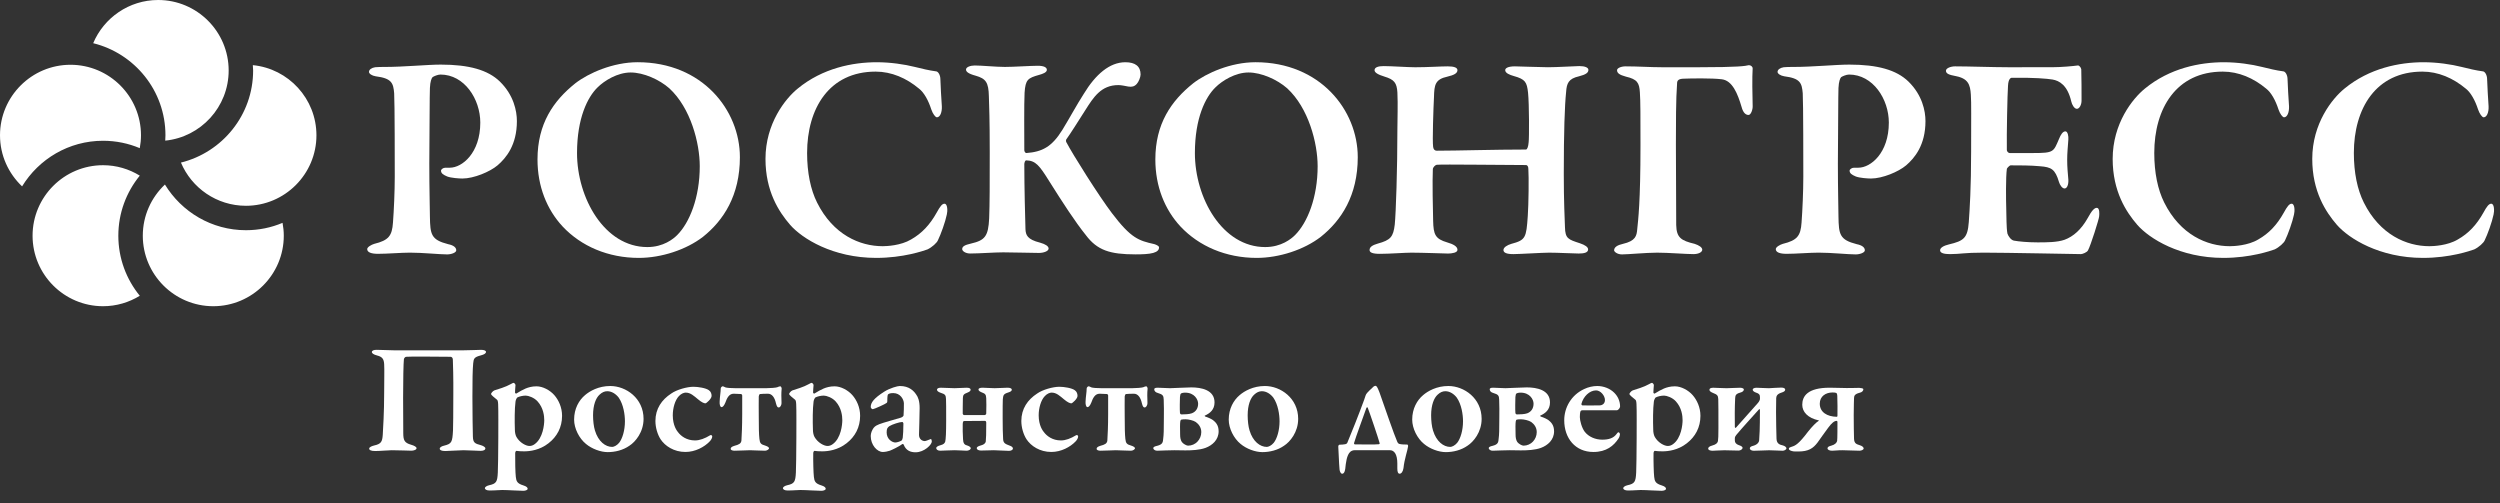<?xml version="1.0" encoding="UTF-8"?> <svg xmlns="http://www.w3.org/2000/svg" width="144" height="29" viewBox="0 0 144 29" fill="none"><rect x="0" y="0" width="144" height="29" fill="#333333" stroke="none"/><path d="M0 7.792C0 5.554 1.822 3.731 4.061 3.731C6.301 3.731 8.121 5.553 8.121 7.792C8.121 8.045 8.095 8.293 8.051 8.534C7.399 8.26 6.686 8.108 5.936 8.108C3.962 8.108 2.234 9.162 1.272 10.735C0.491 9.995 0 8.951 0 7.792ZM6.816 13.577C6.816 12.265 7.281 11.061 8.052 10.117C7.435 9.738 6.712 9.516 5.936 9.516C3.697 9.516 1.876 11.337 1.876 13.577C1.876 15.816 3.697 17.638 5.936 17.638C6.712 17.638 7.435 17.415 8.052 17.037C7.281 16.093 6.816 14.888 6.816 13.577ZM14.166 13.26C12.189 13.26 10.46 12.204 9.5 10.629C8.716 11.37 8.225 12.416 8.225 13.577C8.225 15.815 10.046 17.638 12.285 17.638C14.524 17.638 16.346 15.815 16.346 13.577C16.346 13.323 16.319 13.076 16.275 12.836C15.625 13.11 14.913 13.26 14.166 13.26ZM14.563 3.752C14.569 3.856 14.58 3.957 14.58 4.061C14.58 6.623 12.805 8.775 10.422 9.365C11.037 10.826 12.483 11.853 14.166 11.853C16.405 11.853 18.227 10.03 18.227 7.792C18.226 5.688 16.616 3.952 14.563 3.752ZM9.11 0C7.429 0 5.983 1.027 5.368 2.488C7.753 3.076 9.53 5.227 9.53 7.792C9.53 7.895 9.524 7.998 9.518 8.101C11.566 7.895 13.171 6.162 13.171 4.061C13.171 1.822 11.35 0 9.11 0Z" fill="white"></path><path d="M25.369 4.294C25.217 4.294 24.981 4.395 24.914 4.446C24.863 4.497 24.779 4.682 24.763 5.07C24.745 5.408 24.745 7.5 24.728 9.423C24.728 10.959 24.763 12.055 24.763 12.477C24.779 13.507 24.83 13.811 25.807 14.063C26.145 14.13 26.28 14.265 26.28 14.418C26.28 14.552 25.994 14.654 25.757 14.654C25.319 14.654 24.356 14.552 23.614 14.552C23.125 14.552 22.299 14.62 21.776 14.62C21.389 14.62 21.151 14.536 21.151 14.349C21.151 14.231 21.389 14.096 21.556 14.046C22.382 13.843 22.585 13.59 22.636 12.814C22.687 12.14 22.738 11.043 22.738 10.182C22.738 9.642 22.738 5.863 22.704 5.374C22.654 4.784 22.568 4.513 21.641 4.395C21.421 4.361 21.253 4.244 21.253 4.142C21.253 4.007 21.405 3.906 21.607 3.873C21.708 3.856 22.012 3.856 22.164 3.856C23.244 3.856 24.627 3.721 25.386 3.721C27.006 3.721 28.103 4.025 28.794 4.699C29.587 5.475 29.773 6.386 29.773 6.976C29.773 8.36 29.149 9.103 28.659 9.524C28.22 9.896 27.292 10.283 26.634 10.283C26.449 10.283 25.976 10.251 25.758 10.165C25.52 10.064 25.403 9.98 25.403 9.828C25.403 9.76 25.52 9.66 25.656 9.66H25.91C26.618 9.66 27.665 8.816 27.665 7.061C27.664 5.711 26.753 4.294 25.369 4.294Z" fill="white"></path><path d="M42.618 9.052C42.618 11.262 41.674 12.696 40.493 13.64C39.531 14.383 38.096 14.855 36.798 14.855C35.026 14.855 33.474 14.181 32.411 13.05C31.5 12.071 30.96 10.739 30.96 9.186C30.96 7.128 31.871 5.812 33.136 4.8C33.896 4.209 35.313 3.584 36.73 3.584C40.459 3.585 42.618 6.352 42.618 9.052ZM34.418 5.036C33.845 5.593 33.237 6.807 33.237 8.815C33.237 11.413 34.824 14.231 37.287 14.231C38.215 14.231 38.788 13.759 39.007 13.539C39.716 12.83 40.306 11.38 40.306 9.574C40.306 8.242 39.784 6.217 38.552 5.086C37.978 4.581 37.068 4.175 36.325 4.175C35.565 4.176 34.807 4.648 34.418 5.036Z" fill="white"></path><path d="M52.698 3.856C53.102 3.957 53.525 4.058 53.912 4.109C54.03 4.109 54.166 4.311 54.166 4.565C54.182 5.036 54.216 5.627 54.25 6.116C54.267 6.471 54.148 6.757 53.964 6.757C53.879 6.757 53.728 6.555 53.642 6.302C53.474 5.779 53.221 5.323 52.933 5.104C52.208 4.497 51.348 4.125 50.437 4.125C47.755 4.125 46.489 6.251 46.489 8.815C46.489 9.946 46.692 10.924 47.063 11.667C47.991 13.523 49.526 14.181 50.843 14.181C51.062 14.181 51.888 14.148 52.479 13.793C53.102 13.439 53.558 12.949 53.946 12.258C54.149 11.887 54.267 11.734 54.403 11.734C54.587 11.734 54.587 12.173 54.536 12.359C54.453 12.78 54.182 13.523 54.03 13.827C53.98 13.979 53.677 14.248 53.423 14.366C53.187 14.45 52.023 14.855 50.471 14.855C47.973 14.855 46.202 13.742 45.51 12.949C44.869 12.207 44.092 11.026 44.092 9.153C44.092 7.111 45.24 5.678 45.948 5.103C47.382 3.923 49.12 3.585 50.504 3.585C51.28 3.585 52.09 3.703 52.698 3.856Z" fill="white"></path><path d="M56.149 3.772C56.553 3.772 57.364 3.855 57.886 3.855C58.392 3.855 59.37 3.788 59.775 3.788C60.113 3.788 60.299 3.873 60.299 4.024C60.299 4.176 60.045 4.26 59.86 4.312C59.202 4.497 59.067 4.581 59.016 5.34C58.982 5.965 59 7.854 59 8.647C59 8.715 59.05 8.815 59.117 8.815C60.028 8.748 60.585 8.461 61.192 7.482C61.665 6.707 62.002 6.065 62.425 5.407C63.099 4.294 63.91 3.585 64.82 3.585C65.394 3.585 65.698 3.821 65.698 4.294C65.698 4.445 65.579 4.732 65.478 4.834C65.344 4.985 65.191 5.019 64.989 4.985C64.803 4.951 64.584 4.901 64.415 4.901C63.419 4.901 62.981 5.609 62.509 6.352C62.036 7.095 61.665 7.685 61.412 8.039C61.395 8.073 61.395 8.14 61.412 8.174C61.8 8.916 63.301 11.295 64.044 12.273C65.157 13.741 65.596 13.86 66.491 14.062C66.592 14.095 66.761 14.164 66.761 14.248C66.761 14.399 66.659 14.501 66.423 14.569C66.186 14.636 65.798 14.652 65.411 14.652C63.926 14.652 63.201 14.417 62.542 13.539C61.918 12.763 61.209 11.666 60.434 10.435C59.876 9.54 59.657 9.253 59.117 9.237C59.033 9.237 59.016 9.356 59 9.439C59 10.806 59.05 12.578 59.067 13.202C59.084 13.539 59.168 13.792 59.911 13.978C60.214 14.062 60.4 14.181 60.4 14.316C60.4 14.468 60.113 14.569 59.844 14.569C59.473 14.569 58.308 14.535 57.785 14.535C57.262 14.535 56.418 14.602 55.878 14.602C55.626 14.602 55.423 14.468 55.423 14.349C55.423 14.198 55.558 14.113 55.929 14.029C56.739 13.843 56.925 13.607 56.976 12.578C57.009 11.734 57.009 10.57 57.009 8.765C57.009 6.791 56.976 6.149 56.959 5.542C56.941 4.75 56.79 4.53 56.2 4.361C55.761 4.243 55.642 4.125 55.642 4.007C55.642 3.855 55.913 3.772 56.149 3.772Z" fill="white"></path><path d="M78.207 9.052C78.207 11.262 77.261 12.696 76.08 13.64C75.119 14.383 73.684 14.855 72.386 14.855C70.614 14.855 69.062 14.181 67.999 13.05C67.088 12.071 66.548 10.739 66.548 9.186C66.548 7.128 67.46 5.812 68.725 4.8C69.484 4.209 70.9 3.584 72.319 3.584C76.047 3.585 78.207 6.352 78.207 9.052ZM70.007 5.036C69.433 5.593 68.826 6.807 68.826 8.815C68.826 11.413 70.411 14.231 72.875 14.231C73.804 14.231 74.376 13.759 74.596 13.539C75.305 12.83 75.896 11.38 75.896 9.574C75.896 8.242 75.372 6.217 74.141 5.086C73.567 4.581 72.656 4.175 71.914 4.175C71.154 4.176 70.394 4.648 70.007 5.036Z" fill="white"></path><path d="M82.752 8.681C83.899 8.681 86.126 8.613 87.897 8.613C87.966 8.613 88.033 8.445 88.05 8.191C88.084 7.973 88.084 5.999 88.016 5.341C87.949 4.733 87.864 4.565 87.189 4.378C86.954 4.312 86.7 4.21 86.7 4.041C86.7 3.923 86.869 3.822 87.257 3.822C87.476 3.822 88.725 3.873 89.163 3.873C89.704 3.873 90.767 3.806 90.969 3.806C91.29 3.806 91.492 3.89 91.492 4.024C91.492 4.193 91.34 4.295 90.952 4.395C90.345 4.531 90.243 4.801 90.209 5.29C90.126 6.083 90.074 7.601 90.074 9.998C90.074 11.651 90.125 12.529 90.142 13.085C90.158 13.742 90.328 13.793 91.003 14.012C91.306 14.114 91.475 14.232 91.475 14.367C91.475 14.553 91.238 14.603 90.934 14.603C90.647 14.603 89.737 14.553 89.23 14.553C88.859 14.553 87.509 14.637 87.172 14.637C86.768 14.637 86.599 14.553 86.599 14.4C86.599 14.249 86.818 14.114 87.054 14.046C87.88 13.827 87.914 13.693 88 12.443C88.049 11.769 88.066 10.182 88.033 9.727C88.033 9.575 87.966 9.507 87.897 9.507C86.547 9.507 83.089 9.457 82.752 9.491C82.667 9.507 82.532 9.643 82.532 9.744C82.499 10.368 82.532 12.174 82.549 12.713C82.566 13.507 82.667 13.76 83.358 13.962C83.713 14.063 83.949 14.199 83.949 14.384C83.966 14.553 83.629 14.604 83.409 14.604C83.291 14.604 81.891 14.553 81.3 14.553C80.912 14.553 80.052 14.621 79.478 14.621C79.04 14.621 78.887 14.537 78.887 14.401C78.887 14.216 79.074 14.115 79.36 14.031C80.103 13.828 80.254 13.642 80.338 12.934C80.406 12.259 80.49 9.745 80.49 7.433C80.49 6.927 80.524 5.999 80.49 5.324C80.456 4.768 80.305 4.582 79.748 4.413C79.36 4.295 79.174 4.177 79.174 4.042C79.174 3.874 79.393 3.807 79.698 3.807C80.153 3.807 81.08 3.874 81.519 3.874C82.228 3.874 82.987 3.822 83.392 3.822C83.746 3.822 83.949 3.891 83.949 4.042C83.949 4.228 83.73 4.329 83.375 4.413C82.666 4.566 82.615 4.886 82.598 5.577C82.565 6.185 82.498 8.141 82.549 8.462C82.566 8.596 82.634 8.681 82.752 8.681Z" fill="white"></path><path d="M100.733 3.754C100.852 3.754 100.953 3.839 100.953 3.94C100.92 4.429 100.936 5.509 100.953 6.083C100.97 6.302 100.852 6.622 100.717 6.622C100.583 6.622 100.413 6.538 100.312 6.15C100.092 5.408 99.789 4.632 99.165 4.565C98.642 4.497 97.376 4.514 97.022 4.531C96.685 4.531 96.6 4.632 96.6 4.8C96.532 5.678 96.532 7.196 96.532 8.326C96.532 9.508 96.55 11.769 96.55 12.966C96.567 13.693 96.836 13.861 97.613 14.046C97.865 14.13 98.05 14.249 98.05 14.383C98.05 14.518 97.848 14.637 97.545 14.637C97.123 14.637 96.094 14.553 95.453 14.553C94.828 14.553 93.766 14.654 93.428 14.654C93.158 14.654 92.973 14.502 92.973 14.418C92.973 14.232 93.175 14.114 93.479 14.047C94.205 13.879 94.272 13.591 94.305 13.203C94.357 12.68 94.492 11.668 94.492 8.361C94.492 6.792 94.492 5.763 94.457 5.324C94.424 4.767 94.305 4.565 93.648 4.413C93.276 4.312 93.142 4.21 93.142 4.041C93.142 3.923 93.378 3.822 93.63 3.822C94.374 3.822 95.032 3.873 95.705 3.873H97.899C100.126 3.872 100.531 3.805 100.733 3.754Z" fill="white"></path><path d="M106.504 4.294C106.352 4.294 106.115 4.395 106.048 4.446C105.997 4.497 105.913 4.682 105.896 5.07C105.88 5.408 105.88 7.5 105.862 9.423C105.862 10.959 105.896 12.055 105.896 12.477C105.913 13.507 105.963 13.811 106.942 14.063C107.279 14.13 107.415 14.265 107.415 14.418C107.415 14.552 107.127 14.654 106.891 14.654C106.451 14.654 105.491 14.552 104.749 14.552C104.259 14.552 103.432 14.62 102.909 14.62C102.521 14.62 102.285 14.536 102.285 14.349C102.285 14.231 102.521 14.096 102.69 14.046C103.517 13.843 103.72 13.59 103.77 12.814C103.82 12.14 103.871 11.043 103.871 10.182C103.871 9.642 103.871 5.863 103.838 5.374C103.786 4.784 103.702 4.513 102.775 4.395C102.555 4.361 102.387 4.243 102.387 4.142C102.387 4.007 102.539 3.906 102.741 3.873C102.842 3.856 103.146 3.856 103.298 3.856C104.377 3.856 105.761 3.721 106.52 3.721C108.14 3.721 109.237 4.025 109.928 4.699C110.721 5.475 110.907 6.386 110.907 6.976C110.907 8.36 110.283 9.103 109.793 9.524C109.355 9.896 108.427 10.283 107.769 10.283C107.583 10.283 107.111 10.251 106.892 10.165C106.655 10.064 106.537 9.98 106.537 9.828C106.537 9.76 106.655 9.66 106.79 9.66H107.042C107.751 9.66 108.797 8.816 108.797 7.061C108.797 5.711 107.886 4.294 106.504 4.294Z" fill="white"></path><path d="M118.193 3.872C118.749 3.872 119.441 3.805 119.677 3.771C119.745 3.754 119.863 3.872 119.881 3.99C119.897 4.295 119.897 5.459 119.897 5.796C119.897 6.032 119.778 6.268 119.627 6.268C119.475 6.268 119.34 6.015 119.306 5.847C119.086 4.901 118.615 4.649 118.227 4.581C117.906 4.53 117.181 4.463 115.881 4.48C115.814 4.48 115.678 4.547 115.661 4.952C115.628 5.374 115.578 7.719 115.594 8.647C115.594 8.698 115.661 8.815 115.763 8.815H117.113C118.311 8.815 118.278 8.748 118.598 8.005C118.699 7.753 118.817 7.566 118.969 7.566C119.104 7.566 119.154 7.853 119.137 8.039C119.104 8.512 119.07 8.815 119.07 9.203C119.07 9.659 119.104 9.93 119.137 10.35C119.154 10.654 119.054 10.857 118.919 10.857C118.783 10.857 118.649 10.655 118.598 10.486C118.378 9.743 118.159 9.625 117.501 9.575C116.961 9.524 116.337 9.524 115.814 9.524C115.747 9.524 115.595 9.693 115.595 9.726C115.528 10.199 115.545 11.515 115.561 12.071C115.578 12.476 115.561 13.101 115.628 13.455C115.679 13.607 115.832 13.826 116 13.86C116.27 13.91 116.793 13.961 117.366 13.961C117.873 13.961 118.497 13.961 118.919 13.81C119.425 13.624 119.881 13.22 120.252 12.561C120.488 12.122 120.64 11.971 120.775 11.971C120.945 11.971 120.927 12.325 120.911 12.461C120.911 12.595 120.421 14.148 120.27 14.418C120.219 14.535 119.948 14.637 119.864 14.637C119.679 14.637 115.512 14.552 114.247 14.552C113.116 14.552 112.93 14.637 112.322 14.637C112.002 14.637 111.749 14.586 111.749 14.418C111.749 14.265 111.968 14.148 112.255 14.079C113.115 13.878 113.334 13.708 113.402 12.798C113.453 12.089 113.537 10.807 113.537 8.715C113.537 6.724 113.553 5.948 113.521 5.459C113.487 4.851 113.351 4.514 112.627 4.378C112.272 4.312 112.086 4.244 112.086 4.075C112.086 3.923 112.373 3.822 112.61 3.822C113.403 3.822 114.786 3.873 115.663 3.873L118.193 3.872Z" fill="white"></path><path d="M130.295 3.856C130.7 3.957 131.122 4.058 131.51 4.109C131.628 4.109 131.763 4.311 131.763 4.565C131.78 5.036 131.813 5.627 131.848 6.116C131.864 6.471 131.746 6.757 131.56 6.757C131.476 6.757 131.324 6.555 131.24 6.302C131.071 5.779 130.818 5.323 130.531 5.104C129.805 4.497 128.945 4.125 128.034 4.125C125.351 4.125 124.086 6.251 124.086 8.815C124.086 9.946 124.288 10.924 124.66 11.667C125.587 13.523 127.123 14.181 128.439 14.181C128.658 14.181 129.485 14.148 130.075 13.793C130.699 13.439 131.155 12.949 131.542 12.258C131.745 11.887 131.864 11.734 131.998 11.734C132.185 11.734 132.185 12.173 132.134 12.359C132.049 12.78 131.779 13.523 131.627 13.827C131.576 13.979 131.273 14.248 131.02 14.366C130.783 14.45 129.62 14.855 128.067 14.855C125.57 14.855 123.799 13.742 123.107 12.949C122.466 12.207 121.69 11.026 121.69 9.153C121.69 7.111 122.837 5.678 123.546 5.103C124.979 3.923 126.717 3.585 128.101 3.585C128.878 3.585 129.688 3.703 130.295 3.856Z" fill="white"></path><path d="M141.791 3.856C142.195 3.957 142.617 4.058 143.005 4.109C143.123 4.109 143.258 4.311 143.258 4.565C143.275 5.036 143.309 5.627 143.342 6.116C143.36 6.471 143.241 6.757 143.056 6.757C142.972 6.757 142.82 6.555 142.736 6.302C142.566 5.779 142.313 5.323 142.027 5.104C141.3 4.497 140.441 4.125 139.53 4.125C136.847 4.125 135.582 6.251 135.582 8.815C135.582 9.946 135.784 10.924 136.156 11.667C137.083 13.523 138.619 14.181 139.935 14.181C140.154 14.181 140.981 14.148 141.571 13.793C142.195 13.439 142.651 12.949 143.039 12.258C143.241 11.887 143.36 11.734 143.495 11.734C143.679 11.734 143.679 12.173 143.629 12.359C143.545 12.78 143.275 13.523 143.123 13.827C143.073 13.979 142.769 14.248 142.516 14.366C142.279 14.45 141.115 14.855 139.563 14.855C137.065 14.855 135.295 13.742 134.602 12.949C133.962 12.207 133.186 11.026 133.186 9.153C133.186 7.111 134.333 5.678 135.041 5.103C136.475 3.923 138.213 3.585 139.597 3.585C140.373 3.585 141.183 3.703 141.791 3.856Z" fill="white"></path><path d="M26.702 20.178C26.993 20.178 27.602 20.151 27.711 20.151C27.884 20.151 27.993 20.196 27.993 20.27C27.993 20.352 27.902 20.415 27.702 20.469C27.311 20.57 27.284 20.652 27.256 20.924C27.22 21.296 27.211 21.888 27.211 22.86C27.211 23.742 27.229 24.842 27.238 25.143C27.247 25.497 27.348 25.552 27.702 25.643C27.82 25.678 27.957 25.751 27.957 25.824C27.957 25.924 27.839 25.969 27.675 25.969C27.52 25.969 26.965 25.933 26.692 25.933C26.483 25.933 25.829 25.979 25.647 25.979C25.429 25.979 25.329 25.924 25.329 25.843C25.329 25.76 25.456 25.697 25.583 25.669C26.02 25.56 26.056 25.47 26.093 24.797C26.102 24.614 26.111 23.688 26.111 22.76C26.12 21.788 26.093 20.924 26.084 20.714C26.084 20.596 26.002 20.551 25.956 20.551C25.302 20.551 23.638 20.523 23.392 20.551C23.347 20.551 23.274 20.623 23.265 20.688C23.238 20.924 23.219 21.915 23.219 22.888C23.219 23.815 23.228 24.715 23.228 24.942C23.228 25.369 23.301 25.506 23.674 25.615C23.865 25.669 23.992 25.742 23.992 25.815C24.001 25.906 23.819 25.96 23.701 25.96C23.637 25.96 22.882 25.933 22.564 25.933C22.356 25.933 21.91 25.979 21.61 25.979C21.355 25.979 21.265 25.915 21.265 25.842C21.265 25.742 21.446 25.688 21.547 25.661C21.965 25.57 22.019 25.433 22.047 25.042C22.065 24.715 22.128 23.751 22.128 22.624C22.128 21.869 22.147 21.324 22.128 20.978C22.11 20.669 22.01 20.55 21.728 20.478C21.519 20.424 21.419 20.351 21.419 20.278C21.419 20.187 21.538 20.15 21.701 20.15C21.946 20.15 22.446 20.178 22.692 20.178L26.702 20.178Z" fill="white"></path><path d="M31.93 22.761C32.175 23.042 32.375 23.461 32.375 23.951C32.375 24.615 32.084 25.152 31.593 25.533C31.084 25.933 30.512 25.997 30.194 25.997C30.029 25.997 29.857 25.988 29.748 25.97C29.711 25.961 29.675 26.052 29.675 26.097C29.666 26.506 29.684 27.27 29.711 27.47C29.739 27.715 29.784 27.851 30.148 27.96C30.33 28.015 30.393 28.088 30.393 28.152C30.393 28.234 30.248 28.27 30.139 28.27C29.884 28.27 29.257 28.224 28.93 28.224C28.702 28.224 28.584 28.252 28.193 28.252C28.039 28.252 27.929 28.197 27.929 28.115C27.929 28.06 28.021 27.987 28.166 27.952C28.593 27.861 28.648 27.752 28.674 27.215C28.684 26.897 28.702 26.17 28.702 25.252C28.702 24.643 28.711 23.624 28.693 23.279C28.684 23.088 28.656 23.051 28.628 23.025C28.465 22.897 28.283 22.742 28.283 22.697C28.283 22.651 28.384 22.524 28.474 22.487C28.656 22.433 29.156 22.278 29.402 22.133C29.493 22.078 29.566 22.051 29.584 22.051C29.62 22.051 29.692 22.133 29.692 22.179C29.674 22.342 29.674 22.46 29.665 22.606C29.665 22.642 29.711 22.678 29.738 22.67C29.902 22.561 30.147 22.433 30.274 22.379C30.429 22.315 30.638 22.252 30.901 22.252C31.266 22.251 31.685 22.479 31.93 22.761ZM29.794 22.897C29.766 22.924 29.703 23.033 29.693 23.134C29.639 23.533 29.639 24.269 29.657 24.751C29.657 24.915 29.693 25.07 29.748 25.169C29.939 25.506 30.303 25.688 30.494 25.688C30.594 25.688 30.694 25.661 30.803 25.579C31.276 25.234 31.349 24.452 31.349 24.206C31.349 23.96 31.303 23.497 30.967 23.124C30.767 22.897 30.43 22.787 30.285 22.787C30.111 22.787 29.912 22.833 29.794 22.897Z" fill="white"></path><path d="M37.069 24.125C37.069 24.897 36.596 25.452 36.259 25.67C35.887 25.934 35.423 26.042 35.005 26.042C34.596 26.042 34.087 25.852 33.751 25.57C33.36 25.252 33.069 24.679 33.069 24.17C33.069 23.535 33.35 23.052 33.696 22.761C33.968 22.525 34.478 22.234 35.15 22.234C36.06 22.233 37.069 22.942 37.069 24.125ZM34.533 22.734C34.323 22.924 34.16 23.324 34.16 23.924C34.16 24.224 34.197 24.569 34.269 24.797C34.46 25.434 34.878 25.742 35.26 25.742C35.352 25.742 35.524 25.67 35.66 25.507C35.851 25.27 35.996 24.788 35.996 24.27C35.996 23.888 35.914 23.297 35.633 22.897C35.469 22.687 35.233 22.534 34.978 22.534C34.823 22.533 34.678 22.597 34.533 22.734Z" fill="white"></path><path d="M40.833 22.478C40.952 22.561 40.988 22.688 40.988 22.806C40.988 22.969 40.688 23.233 40.633 23.233C40.551 23.233 40.406 23.169 40.215 23.006C39.969 22.806 39.778 22.614 39.497 22.614C39.397 22.614 39.242 22.669 39.106 22.814C38.879 23.051 38.752 23.505 38.752 23.924C38.752 24.514 38.997 24.824 39.042 24.878C39.215 25.114 39.543 25.369 40.033 25.369C40.297 25.369 40.597 25.26 40.907 25.069C40.952 25.042 41.025 25.069 41.025 25.142C41.025 25.233 40.952 25.351 40.88 25.424C40.571 25.75 40.043 26.033 39.48 26.033C38.816 26.033 38.307 25.688 38.052 25.305C37.87 25.023 37.752 24.623 37.752 24.25C37.752 23.542 38.116 23.024 38.661 22.669C38.98 22.442 39.58 22.278 39.943 22.278C40.215 22.278 40.669 22.351 40.833 22.478Z" fill="white"></path><path d="M42.314 25.961C42.205 25.961 42.087 25.933 42.087 25.852C42.087 25.779 42.151 25.725 42.305 25.678C42.55 25.615 42.687 25.551 42.706 25.378C42.724 25.105 42.751 24.524 42.751 23.86V22.787C42.751 22.75 42.733 22.706 42.678 22.696C42.56 22.687 42.333 22.678 42.26 22.678C41.987 22.678 41.869 22.942 41.778 23.196C41.705 23.369 41.633 23.451 41.56 23.451C41.478 23.451 41.442 23.287 41.451 23.151C41.46 22.842 41.514 22.587 41.514 22.387C41.505 22.333 41.578 22.251 41.623 22.251C41.669 22.251 41.724 22.287 41.787 22.314C41.851 22.342 42.142 22.36 42.36 22.36H44.141C44.36 22.36 44.696 22.333 44.769 22.306C44.833 22.279 44.896 22.251 44.942 22.251C44.987 22.251 45.024 22.333 45.024 22.387C44.997 22.651 45.005 22.869 45.015 23.179C45.024 23.361 44.933 23.47 44.851 23.47C44.787 23.47 44.742 23.415 44.696 23.233C44.623 22.896 44.469 22.678 44.232 22.678C44.051 22.678 43.842 22.688 43.778 22.697C43.732 22.706 43.714 22.779 43.705 22.833C43.696 23.087 43.705 23.561 43.705 23.979C43.705 24.642 43.714 25.024 43.742 25.279C43.769 25.543 43.833 25.597 44.087 25.67C44.232 25.715 44.296 25.779 44.296 25.816C44.296 25.887 44.169 25.961 44.068 25.961C43.759 25.961 43.396 25.933 43.196 25.933C42.987 25.933 42.614 25.961 42.314 25.961Z" fill="white"></path><path d="M49.098 22.761C49.344 23.042 49.543 23.461 49.543 23.951C49.543 24.615 49.253 25.152 48.761 25.533C48.252 25.933 47.68 25.997 47.362 25.997C47.198 25.997 47.025 25.988 46.916 25.97C46.88 25.961 46.843 26.052 46.843 26.097C46.834 26.506 46.853 27.27 46.88 27.47C46.907 27.715 46.953 27.851 47.316 27.96C47.498 28.015 47.561 28.088 47.561 28.152C47.561 28.234 47.416 28.27 47.307 28.27C47.053 28.27 46.425 28.224 46.098 28.224C45.871 28.224 45.753 28.252 45.361 28.252C45.207 28.252 45.097 28.197 45.097 28.115C45.097 28.06 45.189 27.987 45.334 27.952C45.761 27.861 45.816 27.752 45.843 27.215C45.852 26.897 45.87 26.17 45.87 25.252C45.87 24.643 45.88 23.624 45.861 23.279C45.852 23.088 45.824 23.051 45.797 23.025C45.634 22.897 45.452 22.742 45.452 22.697C45.452 22.651 45.552 22.524 45.643 22.487C45.824 22.433 46.325 22.278 46.57 22.133C46.661 22.078 46.734 22.051 46.752 22.051C46.788 22.051 46.861 22.133 46.861 22.179C46.843 22.342 46.843 22.46 46.833 22.606C46.833 22.642 46.879 22.678 46.906 22.67C47.07 22.561 47.315 22.433 47.443 22.379C47.597 22.315 47.806 22.252 48.069 22.252C48.434 22.251 48.853 22.479 49.098 22.761ZM46.962 22.897C46.934 22.924 46.87 23.033 46.861 23.134C46.807 23.533 46.807 24.269 46.825 24.751C46.825 24.915 46.861 25.07 46.916 25.169C47.107 25.506 47.471 25.688 47.662 25.688C47.762 25.688 47.861 25.661 47.971 25.579C48.444 25.234 48.517 24.452 48.517 24.206C48.517 23.96 48.471 23.497 48.135 23.124C47.934 22.897 47.598 22.787 47.453 22.787C47.279 22.787 47.08 22.833 46.962 22.897Z" fill="white"></path><path d="M52.772 22.724C52.881 22.869 52.971 23.097 52.971 23.506C52.971 23.861 52.935 24.942 52.935 25.043C52.935 25.297 53.117 25.406 53.272 25.406C53.317 25.406 53.499 25.334 53.59 25.297C53.617 25.279 53.627 25.288 53.644 25.306C53.663 25.343 53.672 25.407 53.672 25.434C53.672 25.607 53.245 26.052 52.735 26.052C52.472 26.052 52.19 25.969 52.054 25.615C52.045 25.58 51.99 25.561 51.972 25.58C51.745 25.743 51.372 25.916 51.254 25.961C51.153 25.997 50.972 26.034 50.854 26.034C50.517 26.034 50.154 25.625 50.154 25.115C50.154 24.951 50.227 24.779 50.317 24.651C50.409 24.524 50.563 24.47 50.645 24.434C50.845 24.352 51.672 24.125 51.881 24.061C51.991 24.025 52.045 23.96 52.045 23.924C52.054 23.842 52.072 23.343 52.064 23.224C52.054 23.006 51.863 22.642 51.454 22.642C51.327 22.642 51.227 22.66 51.163 22.706C51.127 22.724 51.108 22.816 51.108 23.124C51.108 23.161 51.09 23.188 51.072 23.207C51.008 23.27 50.335 23.57 50.272 23.57C50.217 23.57 50.154 23.497 50.154 23.442C50.154 23.179 50.353 22.934 50.917 22.57C51.254 22.352 51.699 22.234 51.826 22.234C52.381 22.233 52.636 22.524 52.772 22.724ZM51.926 25.379C51.963 25.352 51.999 25.242 51.999 25.206C52.018 25.078 52.036 24.697 52.036 24.397C52.036 24.361 51.999 24.306 51.972 24.306C51.817 24.306 51.399 24.442 51.236 24.542C51.126 24.624 51.071 24.669 51.071 24.906C51.071 25.305 51.399 25.488 51.572 25.488C51.653 25.488 51.836 25.433 51.926 25.379Z" fill="white"></path><path d="M58.117 25.969C57.89 25.969 57.445 25.933 57.245 25.933C57.036 25.933 56.772 25.951 56.508 25.951C56.399 25.951 56.262 25.915 56.262 25.815C56.262 25.733 56.363 25.696 56.517 25.651C56.681 25.615 56.772 25.506 56.78 25.433C56.799 25.279 56.808 24.96 56.808 24.351C56.808 24.287 56.78 24.242 56.735 24.242L55.544 24.251C55.48 24.251 55.462 24.287 55.453 24.424C55.444 24.578 55.453 25.07 55.471 25.297C55.48 25.507 55.535 25.616 55.69 25.652C55.835 25.697 55.917 25.76 55.917 25.816C55.917 25.87 55.844 25.961 55.653 25.961C55.59 25.961 55.19 25.933 54.989 25.933C54.698 25.933 54.308 25.961 54.153 25.961C53.999 25.961 53.926 25.878 53.926 25.806C53.926 25.752 54.008 25.688 54.153 25.651C54.362 25.597 54.408 25.532 54.444 25.441C54.48 25.306 54.499 24.905 54.499 24.215C54.499 23.524 54.499 23.16 54.49 22.988C54.48 22.769 54.453 22.706 54.181 22.624C54.044 22.578 53.971 22.515 53.971 22.451C53.971 22.36 54.081 22.333 54.199 22.333C54.417 22.333 54.781 22.36 54.98 22.36C55.271 22.36 55.399 22.333 55.681 22.333C55.826 22.333 55.908 22.37 55.908 22.451C55.908 22.505 55.862 22.56 55.726 22.614C55.498 22.697 55.471 22.76 55.462 22.924C55.453 23.205 55.453 23.742 55.453 23.833C55.462 23.861 55.489 23.906 55.526 23.906H56.726C56.753 23.906 56.807 23.86 56.807 23.824C56.817 23.579 56.817 23.033 56.807 22.933C56.798 22.714 56.726 22.669 56.58 22.614C56.471 22.568 56.362 22.523 56.362 22.432C56.362 22.36 56.471 22.332 56.598 22.332C56.762 22.332 57.062 22.36 57.289 22.36C57.589 22.36 57.789 22.332 58.034 22.332C58.19 22.332 58.28 22.378 58.28 22.442C58.28 22.531 58.19 22.568 58.08 22.605C57.78 22.696 57.789 22.778 57.762 23.005C57.753 23.086 57.753 23.605 57.753 24.095C57.753 24.578 57.762 25.014 57.78 25.296C57.789 25.532 57.926 25.578 58.135 25.659C58.281 25.705 58.344 25.768 58.344 25.832C58.345 25.924 58.218 25.969 58.117 25.969Z" fill="white"></path><path d="M61.91 22.478C62.028 22.561 62.065 22.688 62.065 22.806C62.065 22.969 61.764 23.233 61.71 23.233C61.628 23.233 61.483 23.169 61.292 23.006C61.046 22.806 60.855 22.614 60.574 22.614C60.474 22.614 60.319 22.669 60.183 22.814C59.955 23.051 59.828 23.505 59.828 23.924C59.828 24.514 60.074 24.824 60.119 24.878C60.292 25.114 60.619 25.369 61.11 25.369C61.374 25.369 61.674 25.26 61.983 25.069C62.029 25.042 62.101 25.069 62.101 25.142C62.101 25.233 62.028 25.351 61.956 25.424C61.647 25.75 61.119 26.033 60.556 26.033C59.892 26.033 59.383 25.688 59.129 25.305C58.947 25.023 58.829 24.623 58.829 24.25C58.829 23.542 59.192 23.024 59.738 22.669C60.056 22.442 60.656 22.278 61.019 22.278C61.292 22.278 61.746 22.351 61.91 22.478Z" fill="white"></path><path d="M63.392 25.961C63.283 25.961 63.165 25.933 63.165 25.852C63.165 25.779 63.229 25.725 63.383 25.678C63.628 25.615 63.765 25.551 63.783 25.378C63.802 25.105 63.829 24.524 63.829 23.86V22.787C63.829 22.75 63.81 22.706 63.755 22.696C63.637 22.687 63.411 22.678 63.338 22.678C63.065 22.678 62.947 22.942 62.856 23.196C62.783 23.369 62.711 23.451 62.638 23.451C62.556 23.451 62.52 23.287 62.528 23.151C62.538 22.842 62.592 22.587 62.592 22.387C62.583 22.333 62.656 22.251 62.701 22.251C62.747 22.251 62.802 22.287 62.865 22.314C62.928 22.342 63.22 22.36 63.438 22.36H65.219C65.438 22.36 65.774 22.333 65.847 22.306C65.911 22.279 65.974 22.251 66.02 22.251C66.065 22.251 66.102 22.333 66.102 22.387C66.074 22.651 66.083 22.869 66.093 23.179C66.102 23.361 66.011 23.47 65.928 23.47C65.865 23.47 65.819 23.415 65.774 23.233C65.701 22.896 65.547 22.678 65.311 22.678C65.129 22.678 64.92 22.688 64.856 22.697C64.811 22.706 64.793 22.779 64.783 22.833C64.774 23.087 64.783 23.561 64.783 23.979C64.783 24.642 64.793 25.024 64.82 25.279C64.847 25.543 64.911 25.597 65.165 25.67C65.311 25.715 65.375 25.779 65.375 25.816C65.375 25.887 65.247 25.961 65.147 25.961C64.838 25.961 64.474 25.933 64.274 25.933C64.065 25.933 63.692 25.961 63.392 25.961Z" fill="white"></path><path d="M69.412 23.933C69.366 23.943 69.394 23.979 69.43 23.997C69.593 24.043 69.794 24.143 69.866 24.197C70.003 24.306 70.193 24.47 70.193 24.843C70.193 25.334 69.83 25.652 69.439 25.797C69.093 25.924 68.648 25.942 68.275 25.942C68.075 25.942 67.875 25.933 67.639 25.933C67.348 25.933 66.984 25.952 66.666 25.961C66.538 25.97 66.43 25.888 66.43 25.815C66.43 25.734 66.539 25.706 66.657 25.678C66.975 25.597 66.984 25.47 67.002 25.252C67.03 25.061 67.039 24.76 67.039 24.052C67.039 23.697 67.048 23.379 67.03 23.024C67.021 22.796 66.993 22.724 66.684 22.633C66.575 22.605 66.484 22.533 66.484 22.424C66.484 22.378 66.52 22.332 66.676 22.332C66.839 22.332 67.212 22.36 67.394 22.36C67.566 22.36 68.33 22.314 68.621 22.314C69.194 22.314 69.957 22.459 69.957 23.178C69.957 23.607 69.684 23.806 69.412 23.933ZM68.266 22.616C68.139 22.616 68.057 22.643 68.02 22.67C67.993 22.697 67.975 22.751 67.966 22.87C67.957 22.997 67.948 23.642 67.966 23.779C67.975 23.852 68.011 23.87 68.066 23.87C68.221 23.87 68.503 23.861 68.648 23.806C68.885 23.716 69.012 23.516 69.012 23.252C69.012 23.006 68.793 22.616 68.266 22.616ZM68.875 24.306C68.739 24.215 68.457 24.151 68.293 24.151C68.184 24.151 68.129 24.151 68.048 24.17C68.011 24.179 67.993 24.215 67.984 24.279C67.966 24.37 67.966 24.715 67.975 25.015C67.975 25.189 67.993 25.334 68.075 25.461C68.148 25.561 68.339 25.67 68.43 25.67C68.866 25.67 69.194 25.307 69.194 24.888C69.194 24.615 69.039 24.424 68.875 24.306Z" fill="white"></path><path d="M74.775 24.125C74.775 24.897 74.303 25.452 73.966 25.67C73.594 25.934 73.13 26.042 72.712 26.042C72.302 26.042 71.793 25.852 71.457 25.57C71.066 25.252 70.775 24.679 70.775 24.17C70.775 23.535 71.057 23.052 71.402 22.761C71.675 22.525 72.184 22.234 72.857 22.234C73.766 22.233 74.775 22.942 74.775 24.125ZM72.239 22.734C72.029 22.924 71.866 23.324 71.866 23.924C71.866 24.224 71.902 24.569 71.975 24.797C72.166 25.434 72.584 25.742 72.966 25.742C73.057 25.742 73.229 25.67 73.365 25.507C73.557 25.27 73.702 24.788 73.702 24.27C73.702 23.888 73.62 23.297 73.339 22.897C73.175 22.687 72.939 22.534 72.684 22.534C72.53 22.533 72.384 22.597 72.239 22.734Z" fill="white"></path><path d="M78.013 25.933C77.941 25.933 77.85 25.961 77.777 26.023C77.567 26.215 77.522 26.66 77.486 27.006C77.459 27.215 77.385 27.288 77.313 27.288C77.222 27.288 77.168 27.151 77.158 27.042C77.122 26.679 77.104 25.952 77.085 25.733C77.076 25.669 77.122 25.615 77.158 25.615C77.267 25.615 77.377 25.605 77.486 25.587C77.522 25.578 77.577 25.56 77.604 25.506C77.777 25.106 78.294 23.805 78.577 23.023C78.594 22.969 78.631 22.869 78.659 22.778C78.686 22.677 78.804 22.56 79.05 22.332C79.113 22.259 79.177 22.223 79.231 22.223C79.286 22.223 79.341 22.296 79.459 22.605C79.722 23.359 80.323 25.096 80.477 25.433C80.504 25.505 80.559 25.578 80.641 25.578C80.76 25.605 80.923 25.605 81.05 25.605C81.087 25.605 81.114 25.651 81.105 25.714C81.077 25.951 80.895 26.432 80.841 26.96C80.813 27.169 80.713 27.286 80.622 27.286C80.531 27.286 80.486 27.196 80.486 26.987V26.696C80.486 26.159 80.304 25.932 80.059 25.932H78.013V25.933ZM78.786 23.497C78.768 23.433 78.722 23.461 78.704 23.497C78.513 24.042 78.076 25.216 77.995 25.515C77.985 25.552 78.004 25.596 78.04 25.596C78.186 25.596 79.295 25.615 79.422 25.588C79.459 25.579 79.477 25.552 79.467 25.524C79.395 25.251 78.895 23.77 78.786 23.497Z" fill="white"></path><path d="M85.342 24.125C85.342 24.897 84.869 25.452 84.533 25.67C84.16 25.934 83.697 26.042 83.279 26.042C82.869 26.042 82.361 25.852 82.024 25.57C81.633 25.252 81.343 24.679 81.343 24.17C81.343 23.535 81.624 23.052 81.97 22.761C82.242 22.525 82.752 22.234 83.424 22.234C84.333 22.233 85.342 22.942 85.342 24.125ZM82.806 22.734C82.597 22.924 82.433 23.324 82.433 23.924C82.433 24.224 82.469 24.569 82.542 24.797C82.734 25.434 83.151 25.742 83.533 25.742C83.624 25.742 83.797 25.67 83.933 25.507C84.124 25.27 84.27 24.788 84.27 24.27C84.27 23.888 84.187 23.297 83.906 22.897C83.742 22.687 83.506 22.534 83.252 22.534C83.097 22.533 82.951 22.597 82.806 22.734Z" fill="white"></path><path d="M88.734 23.933C88.688 23.943 88.716 23.979 88.752 23.997C88.915 24.043 89.115 24.143 89.188 24.197C89.324 24.306 89.515 24.47 89.515 24.843C89.515 25.334 89.152 25.652 88.76 25.797C88.416 25.924 87.97 25.942 87.597 25.942C87.397 25.942 87.197 25.933 86.961 25.933C86.67 25.933 86.306 25.952 85.988 25.961C85.861 25.97 85.752 25.888 85.752 25.815C85.752 25.734 85.861 25.706 85.979 25.678C86.297 25.597 86.306 25.47 86.324 25.252C86.352 25.061 86.361 24.76 86.361 24.052C86.361 23.697 86.37 23.379 86.352 23.024C86.343 22.796 86.316 22.724 86.006 22.633C85.897 22.605 85.807 22.533 85.807 22.424C85.807 22.378 85.843 22.332 85.998 22.332C86.161 22.332 86.534 22.36 86.715 22.36C86.888 22.36 87.652 22.314 87.943 22.314C88.516 22.314 89.279 22.459 89.279 23.178C89.279 23.607 89.006 23.806 88.734 23.933ZM87.588 22.616C87.461 22.616 87.379 22.643 87.342 22.67C87.315 22.697 87.297 22.751 87.287 22.87C87.279 22.997 87.27 23.642 87.287 23.779C87.297 23.852 87.334 23.87 87.388 23.87C87.543 23.87 87.825 23.861 87.97 23.806C88.206 23.716 88.333 23.516 88.333 23.252C88.333 23.006 88.115 22.616 87.588 22.616ZM88.197 24.306C88.061 24.215 87.779 24.151 87.615 24.151C87.507 24.151 87.452 24.151 87.37 24.17C87.334 24.179 87.315 24.215 87.306 24.279C87.288 24.37 87.287 24.715 87.297 25.015C87.297 25.189 87.315 25.334 87.397 25.461C87.47 25.561 87.661 25.67 87.752 25.67C88.188 25.67 88.516 25.307 88.516 24.888C88.515 24.615 88.361 24.424 88.197 24.306Z" fill="white"></path><path d="M92.972 22.614C93.181 22.815 93.317 23.097 93.317 23.415C93.317 23.479 93.227 23.633 93.118 23.633H91.135C91.09 23.633 91.045 23.661 91.035 23.697C91.008 23.77 90.999 23.907 90.999 24.025C90.999 24.224 91.108 24.642 91.281 24.87C91.508 25.16 91.89 25.325 92.29 25.325C92.672 25.325 92.936 25.234 93.108 25.006C93.144 24.951 93.191 24.898 93.227 24.898C93.264 24.898 93.309 24.961 93.309 25.016C93.309 25.07 93.281 25.17 93.236 25.243C92.954 25.679 92.527 26.034 91.781 26.034C90.736 26.034 90.1 25.243 90.1 24.207C90.1 23.479 90.499 22.752 91.254 22.406C91.481 22.297 91.754 22.234 92 22.234C92.363 22.233 92.735 22.378 92.972 22.614ZM91.09 23.26C91.081 23.306 91.117 23.351 91.153 23.351C91.39 23.361 91.672 23.351 92.126 23.351C92.281 23.351 92.445 23.26 92.445 23.042C92.445 22.788 92.19 22.487 91.935 22.487C91.554 22.487 91.199 22.842 91.09 23.26Z" fill="white"></path><path d="M97.499 22.761C97.744 23.042 97.945 23.461 97.945 23.951C97.945 24.615 97.654 25.152 97.162 25.533C96.653 25.933 96.081 25.997 95.763 25.997C95.598 25.997 95.426 25.988 95.317 25.97C95.281 25.961 95.244 26.052 95.244 26.097C95.235 26.506 95.254 27.27 95.281 27.47C95.308 27.715 95.353 27.851 95.717 27.96C95.898 28.015 95.962 28.088 95.962 28.152C95.962 28.234 95.817 28.27 95.707 28.27C95.453 28.27 94.826 28.224 94.499 28.224C94.271 28.224 94.154 28.252 93.763 28.252C93.608 28.252 93.498 28.197 93.498 28.115C93.498 28.06 93.589 27.987 93.735 27.952C94.162 27.861 94.217 27.752 94.244 27.215C94.253 26.897 94.271 26.17 94.271 25.252C94.271 24.643 94.281 23.624 94.262 23.279C94.253 23.088 94.226 23.051 94.198 23.025C94.035 22.897 93.853 22.742 93.853 22.697C93.853 22.651 93.953 22.524 94.044 22.487C94.226 22.433 94.726 22.278 94.972 22.133C95.062 22.078 95.135 22.051 95.153 22.051C95.189 22.051 95.262 22.133 95.262 22.179C95.244 22.342 95.244 22.46 95.235 22.606C95.235 22.642 95.281 22.678 95.308 22.67C95.471 22.561 95.717 22.433 95.844 22.379C95.999 22.315 96.207 22.252 96.471 22.252C96.835 22.251 97.254 22.479 97.499 22.761ZM95.363 22.897C95.335 22.924 95.272 23.033 95.262 23.134C95.208 23.533 95.208 24.269 95.226 24.751C95.226 24.915 95.262 25.07 95.317 25.169C95.508 25.506 95.871 25.688 96.062 25.688C96.163 25.688 96.263 25.661 96.372 25.579C96.844 25.234 96.917 24.452 96.917 24.206C96.917 23.96 96.871 23.497 96.535 23.124C96.336 22.897 95.999 22.787 95.853 22.787C95.681 22.787 95.48 22.833 95.363 22.897Z" fill="white"></path><path d="M98.69 22.334C98.863 22.334 99.181 22.361 99.454 22.361C99.672 22.361 99.963 22.334 100.236 22.334C100.327 22.334 100.446 22.37 100.446 22.433C100.446 22.506 100.382 22.579 100.236 22.615C99.927 22.697 99.964 22.825 99.945 22.942C99.918 23.451 99.918 24.17 99.927 24.597C99.936 24.651 99.964 24.661 100 24.624C100.355 24.224 100.882 23.634 101.237 23.233C101.336 23.124 101.373 23.025 101.373 22.979V22.87C101.373 22.743 101.336 22.67 101.109 22.598C101.055 22.579 100.954 22.516 100.954 22.452C100.954 22.38 101.036 22.334 101.182 22.334C101.373 22.334 101.618 22.361 101.891 22.361C102.155 22.352 102.363 22.325 102.6 22.325C102.763 22.325 102.827 22.38 102.827 22.444C102.827 22.516 102.763 22.571 102.609 22.616C102.354 22.698 102.318 22.817 102.309 22.935C102.309 23.007 102.3 23.344 102.3 23.734C102.3 24.272 102.318 24.953 102.327 25.271C102.336 25.562 102.518 25.616 102.682 25.653C102.827 25.69 102.9 25.771 102.9 25.826C102.9 25.88 102.791 25.963 102.69 25.963C102.463 25.963 102.182 25.935 101.9 25.935C101.663 25.935 101.345 25.963 101.018 25.963C100.909 25.963 100.79 25.917 100.79 25.826C100.79 25.753 100.854 25.708 101.008 25.671C101.218 25.607 101.317 25.481 101.327 25.362C101.345 25.116 101.372 24.771 101.372 23.608C101.372 23.562 101.336 23.553 101.309 23.589C100.891 24.053 100.344 24.652 100.018 25.044C99.981 25.09 99.927 25.162 99.927 25.235V25.372C99.927 25.49 99.991 25.581 100.163 25.643C100.272 25.671 100.372 25.735 100.372 25.789C100.372 25.88 100.254 25.953 100.136 25.953C100.045 25.953 99.537 25.935 99.327 25.935C99.027 25.935 98.809 25.963 98.645 25.963C98.564 25.963 98.391 25.944 98.391 25.835C98.391 25.762 98.481 25.699 98.627 25.662C98.854 25.599 98.927 25.517 98.954 25.408C98.972 25.28 98.981 25.108 98.981 24.662C98.981 23.843 98.981 23.171 98.972 22.989C98.963 22.78 98.908 22.725 98.671 22.635C98.509 22.571 98.463 22.507 98.463 22.453C98.463 22.37 98.545 22.334 98.69 22.334Z" fill="white"></path><path d="M107.329 22.424C107.329 22.507 107.256 22.597 107.11 22.624C106.802 22.706 106.802 22.815 106.792 22.933C106.792 23.006 106.774 23.388 106.774 23.906C106.774 24.451 106.783 24.951 106.792 25.27C106.801 25.56 106.956 25.588 107.119 25.643C107.265 25.687 107.347 25.761 107.347 25.833C107.347 25.897 107.228 25.961 107.11 25.961C107.047 25.961 106.32 25.933 106.128 25.933C105.828 25.933 105.692 25.961 105.528 25.961C105.392 25.961 105.265 25.915 105.265 25.824C105.265 25.742 105.347 25.705 105.483 25.669C105.692 25.616 105.801 25.496 105.819 25.397C105.837 25.288 105.837 24.587 105.837 24.316C105.837 24.26 105.81 24.242 105.791 24.242C105.655 24.242 105.501 24.369 105.301 24.642C105.064 24.951 104.902 25.205 104.692 25.488C104.437 25.824 104.174 26.006 103.583 26.006C103.519 26.006 103.31 26.015 103.21 25.979C103.146 25.96 103.037 25.924 103.037 25.851C103.037 25.778 103.119 25.76 103.2 25.733C103.419 25.669 103.61 25.569 104.146 24.86C104.383 24.56 104.628 24.315 104.756 24.242C104.773 24.233 104.773 24.214 104.756 24.214C104.128 24.078 103.81 23.724 103.81 23.315C103.81 22.824 104.11 22.332 105.391 22.332C105.809 22.332 106.309 22.36 106.619 22.35C106.801 22.35 106.964 22.341 107.091 22.341C107.193 22.351 107.329 22.36 107.329 22.424ZM105.828 22.815C105.828 22.734 105.801 22.633 105.764 22.633C105.701 22.616 105.691 22.606 105.555 22.606C105.164 22.606 104.819 22.824 104.819 23.252C104.819 23.752 105.255 23.997 105.791 24.007C105.828 24.007 105.837 23.979 105.837 23.942C105.847 23.66 105.837 23.133 105.828 22.815Z" fill="white"></path></svg> 
